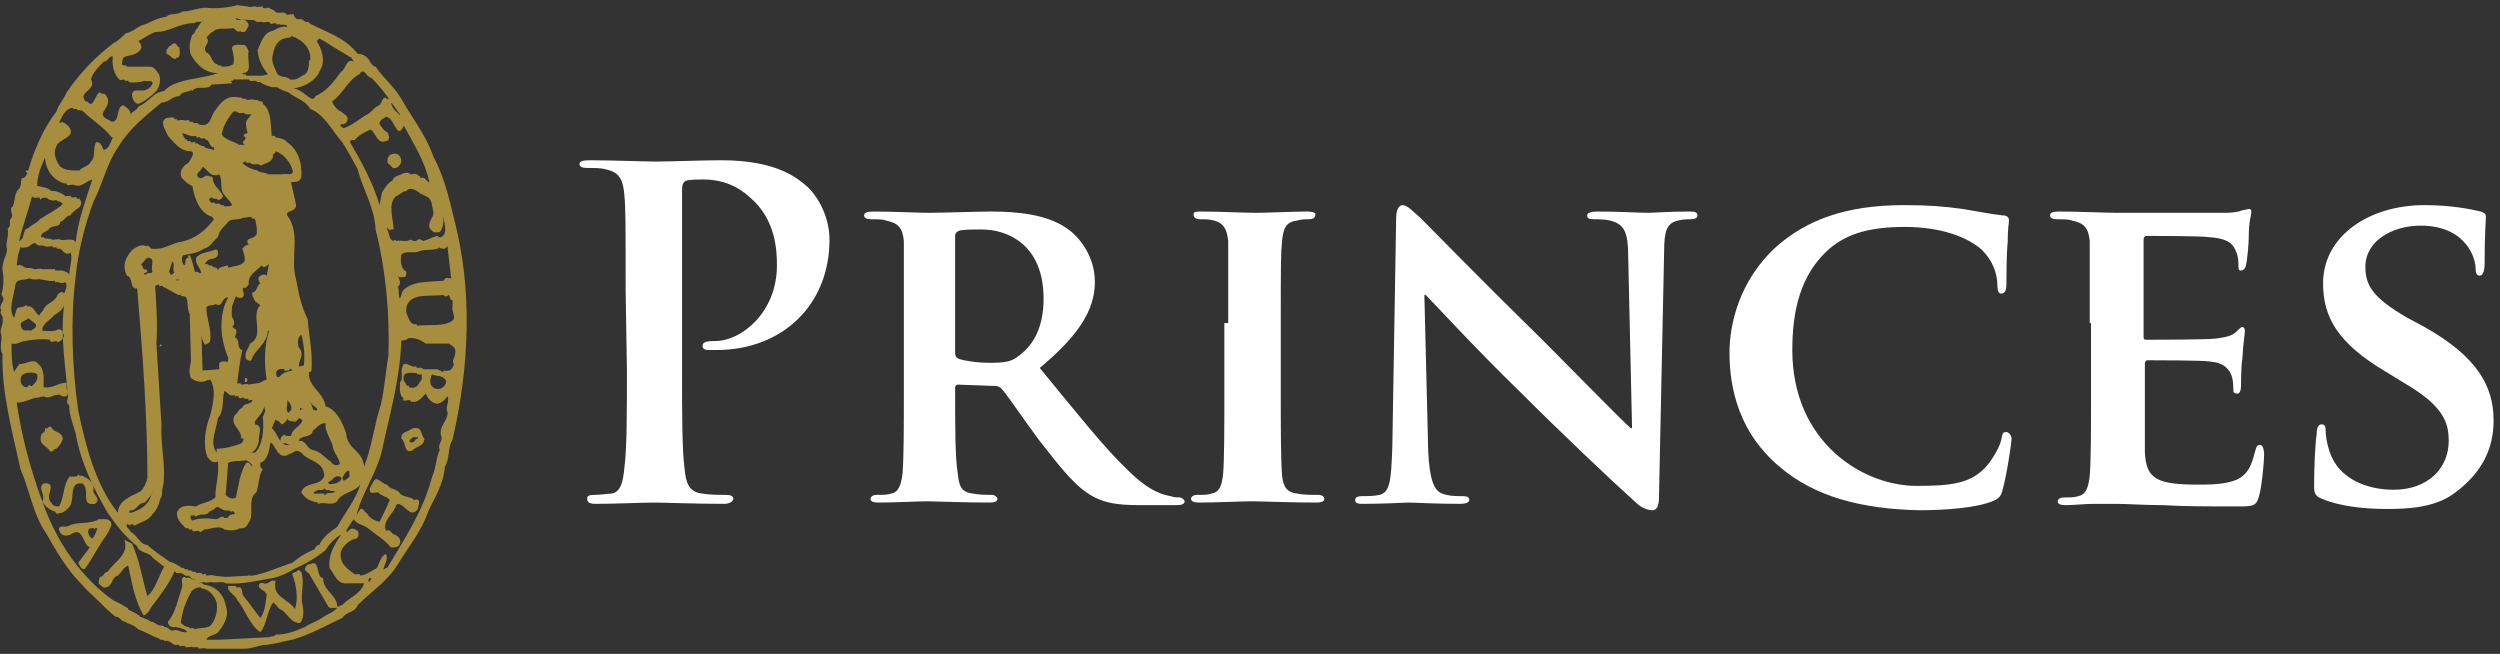<svg xmlns="http://www.w3.org/2000/svg" viewBox="0 0 195 51" style="enable-background:new 0 0 195 51" xml:space="preserve"><rect x="0" y="0" width="195" height="51" fill="#333333" stroke="none"/><path d="M-78.8 30c.2-.2.3-.5.4-.8h-.2v.1l-.1-.1c-.7-.1-.4.7-.1.8zm7.7 4.2c-.4.7-.7 1.5-.8 2.4.2.1.3.3.6.3l.1.1h.2c.1 0 .2 0 .2.1.3-.2 1 0 1.3-.4s.5-1 .4-1.7c-.2-.6-.6-1-1.1-1.1 0 0-.2 0-.1-.1-.4 0-.7.2-.8.4zm14.1-1.1h-.2c-.1.2-.1.1 0 .3l.2-.3zm-5.8-.6c-.1.2-.4.1-.4.3.3.8.5 1.9.2 2.7-.5-.8-1.8-.9-1.5-2.2-.4-.1-.5.2-.7.2-.2.1-.4-.2-.6.1-.1.4.5.4.6.8-.1.6-.1 1.3-.5 1.8-.4-.5-.8-1.1-1.3-1.7-.2-.2 0-.7-.4-.7 0 0-.2.1-.2-.1h-.6c-.1.5.5.6.7 1.1.6.7 1 2 1.8 2.5.5-.5.5-1.6 1-2.3.2.1.3.3.5.5.6.2.8 1.1 1.6 1.1.3-.3.3-1 .2-1.4-.2-.9.2-1.7-.1-2.6-.1 0-.1-.2-.3-.1zm2.2-1.6c-.7.6-1.6 1.1-2.5 1.5-.5.3-1.1.6-1.7.7-1.2.2-2.3.5-3.6.4-.2-.2-.7 0-1.1-.1-.2 0-.4.1-.6 0l-.5.1c.1 0 .4-.1.5.1.8.1 1.5.6 1.7 1.6.3.8-.1 1.5-.5 2-.2.4-.9.3-1 .7h1l3.9-.2c.1-.1.4 0 .5-.2.9 0 1.6-.3 2.3-.6.4-.3.9-.4 1.3-.7s.9-.4 1.2-.8c-.2 0-.6.1-.7-.1l-1.4-2.4c-.1-.3-.5-.3-.4-.6.1-.2.2-.3.4-.3.8-.4.4 1 1 1.1 0 1 1.1 1.3 1.1 2.2h.2c0-.1.1-.1.2-.1.5-.6 1.4-.8 1.7-1.7h-1.3c-.8.1-1-.7-1.4-1.2-.1-1.1.4-1.8.9-2.6-.4.2-.9.7-1.2 1.2zm-17.7-2.4c-.6.4-1.8.2-2.3.5-.3.2-.8-.1-.8.3.1.4.4.6.9.4 1-.7.9.7 1.5 1l-.9 1.2c.1.2.2.5.5.5.6-.8 1-1.7 1.6-2.5.2-.3.4-.6.5-1-.1-.5-.5-.4-1-.4zm8.8-.7c0 .1-.2.1-.2.1-.1.4-.8.1-1 .4 0 0-.1 0-.1-.1h-.3c-.1.2 0 .3.1.4.5-.2 1.2-.2 1.8-.1.3 0 .3-.2.6-.2l.1.1h.3v-.1c.1-.1.2-.2.5-.2V28c-.1-.1-.1-.2-.2-.1-.1 0-.2 0-.2-.1-.4.1-.6-.1-.8-.2-.3-.2-.3.2-.6.2zm8.8-1.7c-.1.2-.4.1-.5.1 0 .1-.4.1-.3.3h.8v.1h.1c.1-.3.7 0 .7-.3h-.2c-.1 0-.2 0-.2-.1-.2.1-.3 0-.4-.1zm-13.5.5-.5.6c-.6 0-.6.7-1.2.6v.2h.1c.7-.2 1.4-.6 1.6-1.4zm.2-.3-.2.2s.1 0 .1-.1l.1-.1zm13.6-.7c0 .3.4.1.6.1.2-.1.5-.2.4-.5-.6-.2-.6.3-1 .4zm2.8-.6-.1.4.1-.4zm-1.2-.3c-.3.1-.4.4-.5.6l.1.2c.2-.1.4-.2.5-.4-.1 0 0-.3-.1-.4zm-9.4-.6-.2 2.5c.2.2.5.4.8.2.2-.9.3-1.9.8-2.7.3-.1.3.2.5.3-.1-.3-.3-.4-.5-.5-.5.1-1 0-1.4.2zm14.8-2h-.4c0 .1-.4.2-.2.4.4.1.3-.3.6-.3v-.1zm0-.7c-.5-.1-.6.2-1 .3-.2.1-.3.2-.3.5.4.3.2 1.3.9.9.3-.3.9-.3.9-.9-.2-.1-.2-.7-.5-.8zm-8.2.2c-.1.6-1 .3-1.1.8.6-.1.6.6 1.1.7.6.1.9.6 1.4.9.1.2.4.4.7.2 0-.4-.4-.8-.5-1.2-.1-.7-.7-1.3-.6-2-.5 0-.7.4-1 .6zm-1.9-1.1c-.1.3-.3.5-.5.6-.1 0-.2-.3-.4-.3 0 0-.1 0-.1-.1l-.3.7c.5.4.6 1.5 1.4 1.3-.2 0-.2-.2-.5-.1-.1-.1-.3-.1-.2-.4 0-.1.1-.2.3-.3l.1.1h.4c.1-.6.7-.7.9-1.2-.4-.4-.3 0-.6.1-.3-.1-.7 0-.5-.4zm-18.5.8c-.3-.1-.2.2-.5.1.1.4-.3.3-.3.6-.2.7.5.8.7 1.2.3.1.2-.2.5-.2.2-.2.4-.4.5-.8-.1-.6-.7-.4-.9-.9zm19.6-1.4-.2-.1v.2l.2-.1zm-3-.2c-.1.7-.9 1.1-.7 1.4.7.1.2.9.3 1.3-.1.4-.3.9-.7.9h.4c.6-.6.7-1.8.6-2.8.1-.1.1-.4.2-.4l-.1-.4zm3.6-.4v.1c.2.2.1.7.5.6.2-.2-.4-.3-.5-.7zm-1.8-.1c.1.3-.2.8.1 1l.2-.2c.1-.3-.1-.6-.3-.8zm-4.9-.7c-.2.7 0 1.6-.5 2.1-.1.9-.7 1.9-.1 2.7V23c.7 0 1.3-.2 1.9-.4.1-.1.2-.2.2-.4h-.2c.1-.7-.9-1-.5-1.8.2-.1.3-.5.6-.6.1-.4.7-.2.8-.6h-.2c-.1.1-.2 0-.1-.1h-.2c-.1 0-.2 0-.2-.1-.1 0-.4.2-.4-.1h-.2c0 .1-.1 0-.1-.1-.4.2-.5-.2-.8-.3zm17.8-1.1-.1-.3.1.3zm-1.6-.2c-.1.2-.2.5-.1.8.2.3.4.4.8.3.2-.1.4-.3.4-.6-.3-.5-.7-.3-1.1-.5zm-2.2.5c.1.1.2.4.3.4.1-.1.1 0 .1.1.7.2.7-.3 1-.6v-.4h-.2c-.1 0-.2 0-.2-.1-.4 0-1.2-.2-1 .6zm-12.4-.2v.3h.1c.1 0 0-.1.1-.1 0 0 0-.3-.2-.2zm2.5-.1h.2c.2-.3.5-.4 1-.5-.1-.1-.1-.2-.2-.1 0 .1-.1.1-.2.1s-.3.1-.2-.1c-.5-.1-.8.1-.6.6zm-19.9-.1c-.2.3-.1.8.3.9.1 0 .2 0 .2-.1.1-.2.2.1.3 0 .2-.2.5-.4.4-.9-.2-.2-1-.2-1.2.1zm33.7-3 .1.2-.1-.2zm-3.6.1c-.1.2-.5.1-.5.2-.1 3-.9 5.7-1.5 8.5-.4 1.8-1.6 3.4-2 5.1l.3-.5c.3-.1.3.3.5.3.2.4.6.6 1 .7.3-.6.6-1.2.8-1.7-.2-.3-.7-.3-.9-.6-.2 0-.4.1-.6 0-.2-.3.1-.5.2-.8.3-.6.7.2 1.1.2.2.4.8.3 1 .7.3.3.8.2 1.1.5.1 0 .2-.1.3 0 .2.1 0 .5 0 .7-.6.8-1-.4-1.6-.4l-.1.1c-.2.7-1.1 1.2-.8 2 .4-.2.4.3.7.3.2.1.5.3.4.7-.1.3-.4.3-.7.3-.5-.6-1.2-1-1.8-1.5-.4-.3-.9-.3-1.1-.7-.2.2-.4.6-.6.9l.1.1c.3-.4.4-.3.8-.1.1.2.1.5-.1.6-.5.1-1 .5-1.2 1-.2.9.5 1.4 1.1 1.8.1 0 .4-.1.4.1.6-.1.9-.4 1.3-.6.2-.4.3-.9.7-1.1.2.4-.1.8-.2 1.2h.1c0-.1.2-.1.2-.1 1.3-2.2 2.8-4.4 3.5-7.1.3-.6.3-1.5.6-2.1-.2-.5.3-.7.1-1.1-.2-.8.6-1.2.5-1.9-.2-.3.2-.8 0-1.2-.2.3-.4.5-.8.6-.5-.1-.7-.4-.9-.8-.3.3-.6.8-1.2.6v-.1c-.2 0-.5.1-.6 0l.1-.1c-.4-.3-.3-.9-.3-1.3.3-.2 0-.9.2-1.2.1-.5.6 0 .9 0 .1 0 .2-.1.2.1.1 0 .4-.1.5.1h1.1c.2.1.3.1.4.2h.1v-.1c.5.1.7-.1.8-.5-.2-.3.1-.5.1-.8.1-.5-.2-.6-.5-.8h-1.8c-.5-.4-1.1-.5-1.4-.4 0 .1 0 0 0 0zm-19.2.5c-.2-.1-.1.1-.2.1h.2v-.1zm10.7.2c.5.5 0 1 0 1.5l.4-.1c.1-.8 0-1.7-.2-2.4-.3.2-.3.7-.2 1zm-7.6-2.5v.7-.7zm-13.5.2c-.2.3-.8.2-.5.8.1.3.6.1.7.2.1-.1.5-.2.4-.5-.2-.2-.4-.3-.6-.5 0 .2-.1.1 0 0zm32.4-1.8c-.7.1-1.6 0-2.2.2-.5.2-.8.6-.7 1.2.2.5.3.9.7.9.1-.1.1 0 .1.1.9-.1 2.2.1 2.8-.4.3-.3-.1-.7 0-1.1v-.5c-.2.1-.2-.3-.3-.4-.1.1-.3.2-.4 0zm-17.6.8s0-.1 0 0l-.2-.1c-.1.2-.6 0-.7.3 0 .8.4 1.7.3 2.5 0 .3-.3.3-.4.4-.3-.4-.3-.8-.3-1.3l.1 3.3 1.3-.1v-.3c-.1-.4.5-.3.5-.3.2.1.2-.1.2-.3-.6-1.4-.8-3.3 0-4.7-.5 0-.4.6-.8.6zm-12 0c-.1.4-.5.6-.8.8-.3.4-.9.6-.9 1.2.4 0 .9.1 1.2-.1.4-.1.4.3.5.5-.1.2-.2.4-.5.5l-.1-.1c-.2 0-.5.2-.5-.1-.5-.1-1.6 0-1.9.1-.4 0-.6.3-1.1.2 0 .7 0 1.6.2 2.2l.4-.6c.6 0 1.1-.5 1.5 0 .5.4.4 1.2.4 1.8.6.1 1-.2 1.4-.3.1 0 .3-.1.4 0-.1.4.2.7 0 1-.1 0-.3.1-.5-.1-.6-.1-.8.4-1.3.1-.1.1-.3 0-.3.1-.7 0-1 .4-1.8.4.4 2.7 1.1 5.3 2 7.7.3-.5-.4-1 .1-1.4 1.2-.1 0 1 .6 1.5.1.2.2.3.6.3.4-.6.3-1.6.8-2.3.2-.1.6.1.7-.2l.1.1h.2c.4.2.9.4.9 1.1-.2.3.7.7.1 1.1-1.2.2-.3-1.2-1-1.6-1-.1-.6 1.1-.9 1.7-.2.3-.4.5-.7.6-.2 0-.4.2-.5-.1-.4-.1-.8-.4-1-.8 1.1 3.2 3.1 6 5.5 7.7.4.2.8.4 1.1.6.1 0 .1.2.2.2.2.1.5.2.7.4 0-.1.1 0 .1.1.3.1.6.2.9.4.3 0 .4.3.8.3.1 0 .2 0 .2.1.3 0 .4.2.6.3.5-.2.7.2 1.2.1-.2-.3-.6-.3-.9-.4-.3.1-.6-.1-.6-.4.6-.7.8-1.8 1.1-2.7.1-.2-.2-.8.2-.8 0 0 .1 0 .1.1.4-.2.5.3.8 0-.3.2-.4-.1-.6-.2-.3.1-.4-.2-.6-.2h-.2c-.1 0-.2 0-.2-.1h-.1c-.4.9-1 1.7-1.6 2.5-.3.3-.4.8-.8.9-.7-1.2-.9-2.5-1.2-3.9-.4.2-.5.5-.8.8-.5.1-.4.8-.9.9-.3.1-.4-.1-.6-.3 0-.2 0-.3.1-.5.3 0 .3-.4.6-.4.5-.8 1.7-1.3 1.3-2.5l.6.3c.6 1.3.8 2.8 1.2 4.1.6-.5.9-1.6 1.3-2.3l-.9-.7c-.3-.5-1-.3-1.2-.9-.9-.7-1.6-1.6-2.3-2.6-1.1-1.9-2.1-3.9-2.5-6.2-.2-.7-.5-1.4-.5-2.2-.3-.2-.1-.4-.1-.7-.2-2.5-.6-4.6-.3-7.1zm7.1-1.5c.1 1.5.2 3 .1 4.5l.4 6.4c-.1 1.6.4 3.3.1 4.8-.1.3 0 .7-.2.9-.1.5-.3.9-.6 1.2-.3.5-.9.6-1.4.9 0 0-.1 0-.1-.1h-.2c-.1.2-.2-.1-.3 0-.1.3.2.3.3.6.5.2.7 1 1.3 1 .5.5 1.2.9 1.7 1.3.4.1.7.3 1 .5h.1s.1 0 .1.1h.1c.1 0 .2 0 .2.1h.1c.1 0 .2 0 .2.1h.2s.1 0 .1.1c.1 0 .4-.1.5.1h.1c.1-.1.2 0 .2.1.2 0 .4-.1.6 0l.9.1 1.8-.1v-.1l.1.1h.2c1.1-.2 2.1-.7 3.1-1 .5-.4.9-.7 1.6-1 .2 0 .2-.4.5-.4.3-.6.8-1 1.4-1.4.6-1.1 1.5-2.2 1.8-3.3-.4.6-1.5.6-1.8 1.3-.5.4-.9 0-1.5.2v-.1c-.6-.1-1-.3-1.3-.8.3-.9 1.5-.4 1.8-1.3-.1-1.2-1.3-1.1-1.8-1.8-.5-.3-.5 0-.9.1-.9.6-1.1-.7-1.5-.9-.1.6-.2 1.4-.8 1.6 0 .3 0 .4.2.5-.3.4-.3 1.2-.5 1.8-.7.5-.2 1.5-.5 2.2-.2.3-.3.7-.8.6-.3.2-.8.2-1.2.1-.3-.3-1-.1-1.4 0-.3-.1-.4.4-.6.1-.2 0-.4.1-.5 0v-.1h-.2s-.1 0-.1-.1h-.2c-.3-.3-.7-.6-.7-1.2.2-.6.8-.6 1.4-.5h.1c.4-.3 1.1-.3 1.5-.7 0-1 .3-1.7.2-2.8-.5.2-.6-.2-.8-.3-.4-1-.2-2.3.2-3.3.2-.8.5-2 0-2.8-.1.1-.3 0-.3.1-.5.2-.9 0-1.2-.2-.2-.4-.1-.9 0-1.3l-.1-3.7c-.3-.5 0-1.4-.5-1.4-.1 0-.2 0-.2-.1h-.2c-.4-.2-.7-.4-1.1-.6 0 0-.1 0-.1-.1h-.2c0 .1-.1 0-.1-.1-.2 0-.2.1-.3.1zm1.9-.5h-.3l.1.1v-.1l.1.1.1-.1zm-11.7-.1c-.4.2-1 0-1.1.5-.1.9-.6 1.9-.1 2.6l.2-.7c.1-.2.6-.1.7-.3 0 0 .1 0 .1.1.6-.1.6.6 1 .7 0-.2.2-.2.3-.5.2-.4.7-.5 1-.9.1-.3.4-.6.6-.3.1-.2.3-.7.1-.9-.1.1-.4.1-.6 0h-.1c-.1.1-.1 0-.1-.1-.6.1-1-.2-1.5-.1-.1 0-.4 0-.5-.1zM-65 8.5v.1c-.2.1-.4.4-.6.1-.3.4-1.1.7-1 1.5-.1.1-.3.4-.4.2-.2.2.2.6-.1.8-.2.1-.4 0-.5-.1l-.3.8c0 .3-.1.8.1 1 .1.2.1.5-.1.6l.3.2c.1.2 0 .4-.1.6.5.2.1.9.6 1-.2.9-.3 1.8-.4 2.6h.2s.1 0 .1.1c.2 0 .5-.1.6 0l.6-.1c.3 0 .5-.2.8-.3-.2-1.2-.2-2.7.2-3.8h-.1c-.1 1.1-1 1.4-1.3 2.3-.1.1-.3 0-.4-.1-.2-.5.2-.8.3-1.2 1.2-.6 0-2.2.8-3l-.4-.3c-.1-.2-.3-.5-.2-.7.4 0 .3-.7.7-.7h-.1c-.1-.1-.2-.4-.1-.5s.4-.3.6-.1l.2-1zm-7.6-.1c0 .3-.2.6-.2.8l.1.2c.2.1.1-.1.3-.1-.2-.3.1-.8-.2-.9zm21.5-1.2-.2.2c-.1 0-.4 0-.4-.1-.4.3-1.2.1-1.6.3-.4.2-1.2-.1-1.4.3-.1.5 0 1.1.4 1.3 0 .1 0 .3-.1.4-.2 0-.5.1-.6-.1.1.2.2.3.2.6-.1.1 0 .3-.2.2.2.3 0 .7.2 1l.2-.6c.7-.8 2-.7 3.2-.8.1-.1.1-.3.4-.2.1 0 .2 0 .2.1l-.3-2.6zm-23.4.9c-.2.1-.3.4-.5.5.2.2.1.5.4.4.2.2 0 .3-.2.3.1.1.1.2.2.1.1-.2.4 0 .5-.2-.2-.4.3-1.1-.4-1.1 0 .2-.1.1 0 0zm-8.6-1c-.3-.4-.5.2-.9.2-.1 0-.4.1-.4-.1 0 .2-.2.6-.2.8l-.1.7c.4-.1.5.1.7.2.2 0 .5 0 .7.1.2 0 .4-.1.6 0h1v.1h.6c.1.1.5.1.5.4 0-.6.3-1.4.1-1.8-.4.3-.6-.2-.8-.3h-.2s-.1 0-.1-.1h-.2s-.1 0-.1-.1c-.2 0-.5.1-.6 0-.2-.1-.4 0-.6-.1zm16-2.1c-.3.2-.8 0-1.1.3-.3.4-.7.6-.8 1.2-.4.3-.6.8-1.1.9-.4.3-1 .4-1.6.5-.2.2-.1.7.1.8.1-.2 0-.6.3-.6 0 0-.1-.2.1-.2.2.4.3.9.4 1.3h.2s.1 0 .1.1h.2c-.1-.5-.5-.7-.4-1.2.3-.4.9-.4 1.4-.6.2-.1.3 0 .3.2 0 .6-.5.4-.8.6 0 .1-.2.1-.2.3h.2l.1.1h.2c.1.2.5.1.5.4l.1-.2c.2-.1.4-.1.6-.2.1 0 .1.1.1.2.4-.2 1.1-.1 1.3-.6 0-.3-.1-.6-.2-.9.1-.1.2-.3.5-.3-.4-.6.4-.4.6-.8.1-.2 0-.8-.1-1.2-.1-.1-.3 0-.3-.2l-.7.1zm12.8-2.1c-.3 0-.5.3-.8.4-.7.6-.2 1.8-.2 2.6h-.2c-.2.2-.2-.2-.3-.1v.1c.2.3.1.8.5.9 0 0 0-.1.1-.1l.1.1c.3-.1.8.1 1.1-.1 0 0 .2 0 .2.1h.2c.1 0 0 0 .2-.1.1-.1.3 0 .4.1.4-.1.7-.3 1.1-.4 0 0 .1 0 .1.1h.2c.6-.3.2-1.1.2-1.7 0 .5 0 1-.3 1.3-.2 0-.4.1-.6-.1-.6-.5.2-1 .1-1.5-.1-.4-.1-.9-.4-1.1l-.6-.3c-.5-.4-.9-.5-1.1-.2zm-29.2.4c-.3 1.2-.8 2.5-1 3.5.5-.2.2-.9.7-1 .3-.3.7-.4.9-.7.6-.4 1.3-.7 1.8-1.2-.1-.1-.2-.2-.4-.2l-.1-.1c-.3.1-.6 0-.8-.2-.1.1-.4-.1-.4.2-.1-.1-.1-.1-.1-.2-.2 0-.5.1-.6-.1zM-70.2 1c0 .3-.8.6-.2.9.3 0 .3-.2.6-.2.1 0 .2 0 .1.1.1-.1.3 0 .3.1 0 .6.6.9.8 1.4-.1.2-.2.3-.4.3l-.1-.1h-.1c-.1 0-.3 0-.2-.1-.2 0-.3.1-.3.2.1 0 .1.3.3.2.1 0 .2 0 .2.1.1 0 .4-.1.4.1h.2s.1 0 .1.1c.2 0 .5 0 .6-.1-.1-.3-.4-.5-.6-.8-.4-.4-.1-1.1-.4-1.6-.7.3-.9-.4-1.3-.6zm14.6-.9c-.1.1-.3.4-.1.7.2 0 .2.4.6.3.2-.1.4-.3.4-.6-.1-.6-.6-.6-.9-.4zm-8.9-.3c0 .2-.3.2-.2.4-.1.5-.6.5-.9.7-.1 0-.2 0-.2-.1-.2 0-.5.1-.7-.1h-.2c0 .1-.1 0-.1-.1-.2 0-.2.1-.3.1.3.3.7.5 1.2.6.1.2.6.1.8.3h1.1c.3-.1 1 .2.8-.4-.2-.6-.7-1.2-1.3-1.4zm-18 .5c-.3.7-.6 1.4-.6 2.2.4.1.8.1 1.1.4h.3c.3.1.6.2.8.4.1 0 .4-.1.5.1h.2c.1-.1.2 0 .2.1h.2c.5.7-.5.8-.7 1.3-.4 0-.4.4-.8.5 0 .5-.7.2-.9.6-.2.2-.6.2-.6.6h.2l.1.1c.2 0 .4 0 .6.1.2 0 .5-.1.6 0 .4.1 1-.2 1.2.2.2-1.8.8-3.3 1.3-4.9-.5.1-.8.7-1.5.4-.2 0-.4.1-.5 0v-.1h-.2c-.9-.3-1.4-1-1.5-2zm10.7-1.9c.1.2.2.4.3.5.1-.1.1 0 .1.1h.1c.1 0 .2 0 .2.1h.2c.1-.1.2 0 .1.1.3-.1.3.2.7.2.1.2.5.2.8.3v-.2c-.4 0-.3-.5-.6-.6 0 0-.1 0-.1-.1h-.2c-.1 0-.2 0-.2-.1h-.1c-.1.1-.2 0-.2-.1-.5.1-.8-.2-1.1-.2zm15.9-1.3c-.2.2-.5.2-.5.6.2.2.3.5.6.6.1.1.3.7-.1.7-.7.3-.8-.7-1.2-.9-.4.2-.9.4-1.2.8-.1.1-.4-.1-.4.2.9 1.5 1.9 3.4 2.3 4.9l.2-1c.2-.3.4-.7.8-.9.1-.4.6-.4.9-.6.1 0 .4-.1.5.1.2 0 .4-.1.5 0 .1.1.3.1.3.3.4-.2.4.3.7.3-.4-1.7-1.2-2.9-2-4.4l-.1.2c-.5.8-.6-.8-1.3-.9.1.1 0 0 0 0zm-11.9-.4c-.4.5-.8 1.1-.9 1.8.3.4.8.5 1.2.7 0 0 .1 0 .1.1h.5c-.5-.3.4-.4-.1-.7 0-.1.1-.2.3-.2 0-.2-.1-.4-.1-.6-.1-.5.3-.6.4-.9-.2 0-.4.1-.6-.1-.2 0-.4.1-.5-.1h-.3zm12.3-.7c.1.6.5.7.7 1v-.1c-.2-.2-.4-.6-.7-.9zm-25.9 1.6c.1 0 .1-.1 0 0 .4-.2.5.1.7.2.8.9-.7 1-.9 1.6-.3.6 0 1.2.3 1.6.4.3.9.3 1.5.3.2-.3.7-.3.9-.7.4-.4.1-1 .4-1.5.4-.1.5.5.6.6.4-.1.5-.5.7-1h-.1c-.6-.8-1.5-1.3-2.2-2-.2-.2-.5 0-.5-.2h-.2s-.2 0-.1-.1c-.7.1-.9.8-1.1 1.2zm11.9-3c-.3.5-1.2 0-1.5.5 0 0-.1 0 0-.1-.3.2-.8.1-1 .5-.6 0-.8.5-1.4.5-1.2 1-2.5 2-3.4 3.5-.9 1.3-1.2 2.9-1.9 4.2-.7 1.9-1.2 3.9-1.4 5.9-.4 3.2-.3 6.9.2 10.4.6 2.9 1.4 5.9 3.1 8 0-1 1.1-1.3 1.8-1.7.2-.2.4-.6.5-1 0-4.8-.4-10.1-.8-14.8-.6.1-.3-.9-.8-1-.4-.8-.1-1.4.4-2 .3-.2.7-.5 1.1-.3.2-.1.3.1.4.2.9.1 1.4-.3 2.1-.5 1.3-.2 2.1-.9 2.8-1.8-.1 0-.1-.2-.2-.2-.9-.3-1.3-1.3-1.5-2.4-.3-.1-.5-.3-.8-.6-.3-.5.1-1 .5-1.2.1-.2.6-.8.2-.9-.9 0-1.3-.7-1.8-1.2-.2-.5-.7-1.1-.1-1.4.2 0 .4-.1.6 0v.1h.1c.1-.1.1 0 .1.1.2 0 .4-.1.6 0 .1 0 .4-.1.4.1h.2s.1 0 .1.1h.2c.1 0 .2 0 .2.1 1 .3.9-.7 1.3-1.1.4-.6.9-1.2 1.8-1h.2s.1 0 .1.1h.2c.1 0 .2 0 .1.1.2 0 .5-.1.7 0h.2c.1.2.5 0 .4.3.7.5.6 1.7.7 2.5h.2l.1.1c.3.1.7.1.9.4.8.5 1.2 1.6 1.1 2.7-.1.4-.4.4-.8.4l.4 1.8c0 .4-.4.4-.7.6v.2c1.1 1.4.2 3.3.7 5 .2 1.1.4 2.1.9 3.1.1 1.3.4 2.6.3 3.9 0 0 0 .3-.2.2-.1 1.2 1.1 1.5 1.3 2.7.8.2 1.3 1.2 1.6 2.1.1 1.3 1.3 1.3 1.4 2.6.6-1.5.8-3.3 1.3-4.8.3-1.3.4-2.7.6-3.9.1-3.3-.2-6.6-1-9.8-.1-1.8-1-3.1-1.4-4.7-.4-.7-.8-1.5-1.2-2.1-.8-.9-1.4-2.2-2.5-2.6-.4-.7-1.1-.8-1.7-1.3-.3-.1-.6-.2-.9-.4h-.4c-.3-.1-.7-.2-.9-.4h-.2s-.1 0-.1-.1c-.2 0-.5.1-.6-.1h-1.2c0 .1-.1.1-.2.1.2.3.1.3.1.2l-1.6.1zm11.9-1c-.3-.1-.3.2-.4.2-.9.5-1.3 1.6-2.1 2.1.1.3.4.7.7.8.2.2.6.3.5.7-.1.2-.2.3-.5.3-.2.1.1.2.2.3.6-.2 1.1-.6 1.7-1 .5-.2.6-.6 1.1-.8.2-.2.2-.6.5-.6 0 .2.2 0 .3.2-.4-.6-.9-1.2-1.4-1.7-.3-.1-.4-.3-.6-.5zm-10.3.1h.2-.2zm6.6-2.5c.4.6.7 1.6.3 2.2-.3.9-1.3 1.4-2.1 1.5.6.1 1 .6 1.4.8.2 0 .2 0 .3-.2.9-.4 1.4-1.1 2-1.9.4-.2.4-1.1 1-.8l-.2-.3-1.5-.9c-.3-.2-.6-.4-1-.6l-.2.2zm-11 .2c-.3-.1-.3.2-.5.2-.1.2-.3.3-.2.6.3.1.4.4.7.4.1-.2.2-.1.2-.1.2-.2.1-.6.1-.8-.1 0-.2-.2-.3-.3zm9-.6c0 .2-.3.1-.5.2-.5.1-.8.6-.9 1.2-.2.6.1 1 .3 1.5.2.4.8.2 1 .5.7.1.8-.3 1.2-.4.3-.3.3-.7.3-1.1h.1v-.4c-.2-.9-.9-1.3-1.5-1.5zm-4.3-1.4c0 .3.4.1.6.1.2.1.4.3.4.5-.2.3-.2.5-.4.5-.1 0-.3 0-.2-.1-.3.2-.4-.1-.6-.2-.6.1-1.3-.1-1.6.3-.2 0-.3.3-.5.4.4.5-.4.7 0 1.2.4.1.4.8.8.9 0 0 .1 0 .1.1h.2s.1 0 .1.1c.4 0 .6 0 .9-.2.1-.4 0-.8-.1-1.2 0-.4.5-.3.9-.3.2 0 .3.3.4.5-.2.6.4 1.7-.5 1.7.1.2.3 0 .3.2h1.3l.4-.1c-.4-.5-.8-1.2-.8-1.9.3-.7.5-1.4 1.2-1.5.3-.2.8-.4 1.1-.3 0-.3-.5-.1-.6-.2h-.2s-.1 0-.1-.1c-.2 0-.4.2-.5-.1-.2 0-.4.1-.6 0-.1 0-.4.1-.5-.1-.5-.1-1.1 0-1.5-.2zm-2.6.2c0 .2-.5 0-.6.2-1.3 0-1.9.7-3.1.7-.5.2-.9.5-1.3.7.1.1.3.4.2.6-.2.4-.7.5-1.2.6-.1.1-.2.1-.2.1l-.1.5c.1.2.3 0 .4.2h1.8c.3 0 .5.3.7.6.2.5 0 1-.2 1.3-.4.4-.9.8-1.4 1-.3 0-.5-.4-.5-.7 0-.6.8-.2 1.1-.4.3-.1.4-.3.5-.5 0-.3-.4-.1-.6-.2-.3.1-1 .2-1.2.1 0 0-.1 0-.1-.1h-.2s-.1 0-.1-.1c-.1 0-.3.1-.4 0-.4-.4-.6-1.1-.5-1.8h-.1c-.3.1-.3.4-.6.4-.4.4-.9.9-1 1.4.4.7-.6.9-.6 1.4.1.1.1.4.3.3.5.7.6-.6 1-.7.1.2.4 0 .5.3.4.6-.2 1-.3 1.4.1.4.5.4.7.6.7 0 .3-1.1.9-1.3.3.2.5.3.6.7.1-.2.5-.3.6-.6.8-.3 1.1-1.1 2-1.2.9-1 2.9-.9 4.2-1.4-1 0-1.6-.6-2.1-1.4-.2-.5-.1-1.1.1-1.6.2 0 .2-.4.4-.5.1-.2.3-.5.4-.6.1 0 .1-.1 0 0zm2.7-1.2.8.1c.2.1.4 0 .6 0 .2.1.4 0 .6 0v.1c.1.1.3 0 .5 0l.1.1h.1l.1.1h.1c.1.4.8 0 .9.3.1.1.4 0 .6 0 .1.4.3.4.4.4h.2c.2 0 .2.3.6.2v.1c1.3.7 2.8 1.1 3.8 2.4.4 0 .7.2.9.5.1.2.3.5.5.5.6.9 1.4 1.5 2 2.5.9 1.6 1.9 2.8 2.5 4.5.8 1.5 1.2 3.1 1.6 4.8 1.5 5.7 1.2 11.6-.1 17.3-.4.6-.2 1.5-.6 2.1-.1 1.4-.8 2.4-1.3 3.5-.5 1.5-1.5 2.7-2.3 4-.8 1.4-2.1 2.2-3.2 3.3-.2.6-.9.5-1.2 1-1.3.6-2.5 1.3-3.9 1.7-.6.1-1.2.3-2 .4-.6 0-1.1.3-1.7.3h-3c-.1-.1-.4 0-.6 0 0-.2-.3-.1-.4-.1-.2-.1-.4 0-.6 0-.1-.2-.3-.1-.5-.1 0-.1-.1-.1-.2-.1h-.2c-.2-.1-.4-.4-.8-.3 0-.1-.1-.1-.1-.1h-.2l-.1-.1c-.6-.2-1-.5-1.6-.7-.2-.2-.5-.4-.9-.5l-.1-.1c-.4 0-.4-.4-.8-.4-.5-.4-.9-.8-1.4-1.3-.4-.4-.9-.8-1.3-1.3-1.1-1.1-1.9-2.5-2.7-3.9-1-1.4-1.3-3.4-2-5-.7-3.2-1.5-6.1-1.4-9-.3-.5 0-1.1-.1-1.5-.2-.3.2-.8.1-1.2.1-.3-.3-.4-.1-.7-.3-.5.5-.7 0-1.2.2-.6.2-1.4.1-1.9-.1-.8.5-1.3.3-1.9 0-.4.2-.9.1-1.4.3-.1.1-.5.2-.7.4-.3-.2-.8.2-1 .2-.5.1-.9.4-1.3.3-.2.2-.6.3-.9.4 0 .3-.4.5-.4-.1 0-.2-.1-.2-.2h.2c.5-1.7 1.2-3.3 2.2-4.6.2-.6.6-1 .8-1.5 1.1-1.6 2.2-2.7 3.6-3.8.4-.2.7-.5 1-.8.5-.1.8-.4 1.2-.6.7-.2 1.2-.6 2-.7.2-.3.9-.1 1.2-.4.7 0 1.2-.3 1.9-.3.5.1 1.8 0 2.4-.2z" style="fill-rule:evenodd;clip-rule:evenodd;fill:#a68e3e" transform="translate(86 12)"/><path d="M48.8 22.7c0-5.4 0-6.4-.1-7.5-.1-1.2-.4-1.8-1.5-2-.3-.1-.9-.1-1.4-.1-.4 0-.6-.1-.6-.3s.2-.3.8-.3c1.9 0 4.1.1 5.1.1 1.5 0 3.5-.1 5.2-.1 4.4 0 6 1.5 6.6 2 .8.7 1.8 2.3 1.8 4.2 0 5.1-3.7 8.6-8.8 8.6h-.7c-.2 0-.4-.1-.4-.3 0-.3.2-.4 1-.4 2 0 4.8-2.2 4.8-5.9 0-1.2-.1-3.6-2.1-5.3-1.3-1.2-2.7-1.4-3.6-1.4-.5 0-1.1 0-1.4.1-.2.1-.3.3-.3.7V29c0 3.3 0 6.1.2 7.6.1 1 .3 1.8 1.4 1.9.5.1 1.3.1 1.8.1.4 0 .6.1.6.3s-.3.4-.7.4c-2.3 0-4.6-.1-5.5-.1-.8 0-3.1.1-4.5.1-.5 0-.7-.1-.7-.4 0-.2.1-.3.6-.3s1-.1 1.3-.1c.7-.1.9-.9 1-2 .2-1.5.2-4.3.2-7.6l-.1-6.2zm21.7 2.5v-6.4c-.1-1-.4-1.4-1.4-1.6-.2-.1-.8-.1-1.2-.1-.3 0-.5-.1-.5-.3 0-.2.2-.3.7-.3 1.6 0 3.6.1 4.3.1 1.1 0 3.9-.1 4.9-.1 2 0 4.3.2 5.9 1.3.9.6 2.2 2.1 2.2 4.2 0 2.2-1.3 4.2-4.3 6.7 2.8 3.4 5 6.2 6.9 8 1.7 1.7 2.8 1.9 3.3 2 .3.1.5.1.7.1s.4.2.4.3c0 .2-.2.3-.6.3h-3c-1.7 0-2.6-.2-3.4-.6-1.4-.7-2.5-2.1-4.3-4.4-1.2-1.6-2.6-3.7-3-4.1-.2-.2-.4-.2-.6-.2l-2.8-.1c-.1 0-.2.1-.2.2v.3c0 2.8 0 5.2.2 6.4.1.9.2 1.5 1.2 1.6.5.1 1.1.1 1.5.1.2 0 .4.2.4.3 0 .2-.2.3-.6.3-1.8 0-4.4-.1-4.9-.1-.6 0-2.6.1-3.8.1-.4 0-.6-.1-.6-.3 0-.1.1-.3.5-.3.5 0 .8 0 1.1-.1.6-.1.8-.7.9-1.6.1-1.3.1-3.7.1-6.4v-5.3zm4 2.3c0 .3.1.4.3.5.7.2 1.6.3 2.4.3 1.2 0 1.7-.1 2.2-.5 1-.7 2-2 2-4.5 0-4.3-2.9-5.4-4.8-5.4-.8 0-1.5 0-1.8.1-.2.1-.3.2-.3.4v9.1zm21.3-2.3v-6.4c-.1-1-.4-1.4-1.1-1.6-.4-.1-.7-.1-1.1-.1-.3 0-.5-.1-.5-.4 0-.2.2-.2.7-.2 1.2 0 3.3.1 4.2.1.8 0 2.8-.1 4-.1.4 0 .6.1.6.2 0 .3-.2.4-.5.4s-.6 0-.9.1c-.9.1-1.1.6-1.2 1.6s-.1 1.8-.1 6.4v5.3c0 2.9 0 5.3.1 6.6.1.8.3 1.3 1.2 1.4.4.1 1.1.1 1.6.1.4 0 .5.2.5.3 0 .2-.2.3-.6.3-2.1 0-4.2-.1-5.1-.1-.7 0-2.8.1-4.1.1-.4 0-.6-.1-.6-.3 0-.1.1-.3.5-.3.5 0 .8 0 1.1-.1.6-.1.8-.6.9-1.5.1-1.2.1-3.7.1-6.6v-5.2h.3zm15.6 10c.1 2.3.5 3.1 1.1 3.3.5.2 1.1.2 1.6.2.4 0 .5.1.5.3s-.3.3-.7.3c-2 0-3.5-.1-4.1-.1-.3 0-1.8.1-3.4.1-.4 0-.7 0-.7-.3 0-.2.2-.3.5-.3.4 0 1 0 1.4-.1.8-.2.9-1 1-3.7l.3-17.9c0-.6.2-1 .5-1 .4 0 .8.5 1.4 1 .4.4 5.1 5.2 9.6 9.6 2.1 2.1 6.3 6.4 6.8 6.8h.1L127 20c0-1.8-.3-2.4-1.1-2.7-.5-.2-1.2-.2-1.6-.2s-.5-.1-.5-.3c0-.2.3-.3.8-.3 1.6 0 3.3.1 4 .1.4 0 1.5-.1 3.1-.1.4 0 .7 0 .7.3 0 .2-.2.3-.5.3s-.6 0-1 .1c-.9.2-1.1.8-1.1 2.5l-.4 19.1c0 .7-.2 1-.5 1-.5 0-1-.3-1.3-.6-2-1.8-5.9-5.5-9.1-8.7-3.4-3.3-6.7-6.9-7.3-7.5h-.1l.3 12.2zm27.4 1.2c-3.1-2.6-3.9-6-3.9-8.9 0-2.1.7-5.6 3.7-8.3 2.3-2 5.3-3.2 9.9-3.2 2 0 3.1.1 4.6.3 1.2.2 2.2.4 3.1.5.4 0 .5.2.5.4s-.1.6-.1 1.7c-.1 1-.1 2.7-.1 3.3 0 .4-.1.7-.4.7-.2 0-.3-.2-.3-.6 0-1-.4-2-1.2-2.8-1.1-1-3.2-1.8-6-1.8-2.7 0-4.5.5-5.9 1.7-2.3 2-2.9 4.9-2.9 7.9 0 7.2 5.5 10.6 9.7 10.6 2.8 0 4.3-.2 5.5-1.6.5-.6 1-1.5 1.1-2s.1-.6.4-.6c.2 0 .4.3.4.5 0 .4-.4 3-.7 4-.1.5-.3.7-.8.9-1.2.5-3.6.7-5.7.7-4.4-.1-8.1-1-10.9-3.4zM163 25.2v-6.4c-.1-1-.4-1.4-1.4-1.6-.2-.1-.8-.1-1.2-.1-.3 0-.5-.1-.5-.3 0-.2.2-.3.7-.3 1.6 0 3.6.1 4.5.1h8.5c.6 0 1.1-.1 1.3-.2.2 0 .4-.1.5-.1.2 0 .2.1.2.3 0 .2-.2.6-.2 2 0 .3-.1 1.6-.2 2 0 .1-.1.5-.4.5-.2 0-.2-.1-.2-.4 0-.2 0-.7-.2-1.1-.2-.5-.5-1-2.1-1.1-.5-.1-4.3-.1-4.9-.1-.1 0-.2.1-.2.3v7.5c0 .2 0 .3.2.3.7 0 4.8 0 5.5-.1s1.2-.2 1.5-.5c.2-.2.4-.4.5-.4s.2.1.2.3c0 .2-.1.7-.2 2.2-.1.6-.1 1.8-.1 2s0 .7-.3.7c-.2 0-.3-.1-.3-.2 0-.3 0-.7-.1-1.1-.2-.6-.6-1.1-1.7-1.2-.6-.1-4.1-.1-4.9-.1-.1 0-.2.1-.2.3v6.9c.1 2.1 1 2.5 4.2 2.5.8 0 2.1 0 3-.4.8-.4 1.1-1 1.4-2.2.1-.3.1-.5.4-.5.2 0 .3.4.3.7 0 .7-.2 2.7-.4 3.3-.2.8-.5.8-1.7.8-2.3 0-4.2 0-5.8-.1-1.5 0-2.7-.1-3.6-.1h-1.8c-.7 0-1.5.1-2.2.1-.4 0-.6-.1-.6-.3 0-.1.1-.3.5-.3.5 0 .8 0 1.1-.1.6-.1.8-.7.9-1.6.1-1.3.1-3.7.1-6.4v-5.5h-.1zm18.1 13.7c-.5-.2-.6-.4-.6-1 0-1.6.1-3.5.2-4 0-.5.1-.8.4-.8.3 0 .3.3.3.5 0 .4.1 1 .3 1.6.7 2.2 3 3 5 3 2.7 0 4.3-1.7 4.3-3.8 0-1.3-.3-2.6-3.1-4.3l-1.8-1.1c-3.7-2.2-4.9-4.2-4.9-6.9 0-3.7 3.6-6.1 7.9-6.1 2 0 3.6.3 4.4.5.3.1.4.2.4.4 0 .4-.1 1.2-.1 3.6 0 .6-.1 1-.4 1-.2 0-.3-.2-.3-.5s-.1-1.2-.8-2c-.5-.6-1.5-1.4-3.5-1.4-2.2 0-4.3 1.2-4.3 3.2 0 1.4.5 2.4 3.3 4l1.3.7c4.1 2.3 5.4 4.6 5.4 7.3 0 2.2-.9 4.1-3.1 5.7-1.5 1.1-3.6 1.2-5.2 1.2-1.8 0-3.7-.2-5.1-.8z" style="fill:#fff"/></svg>